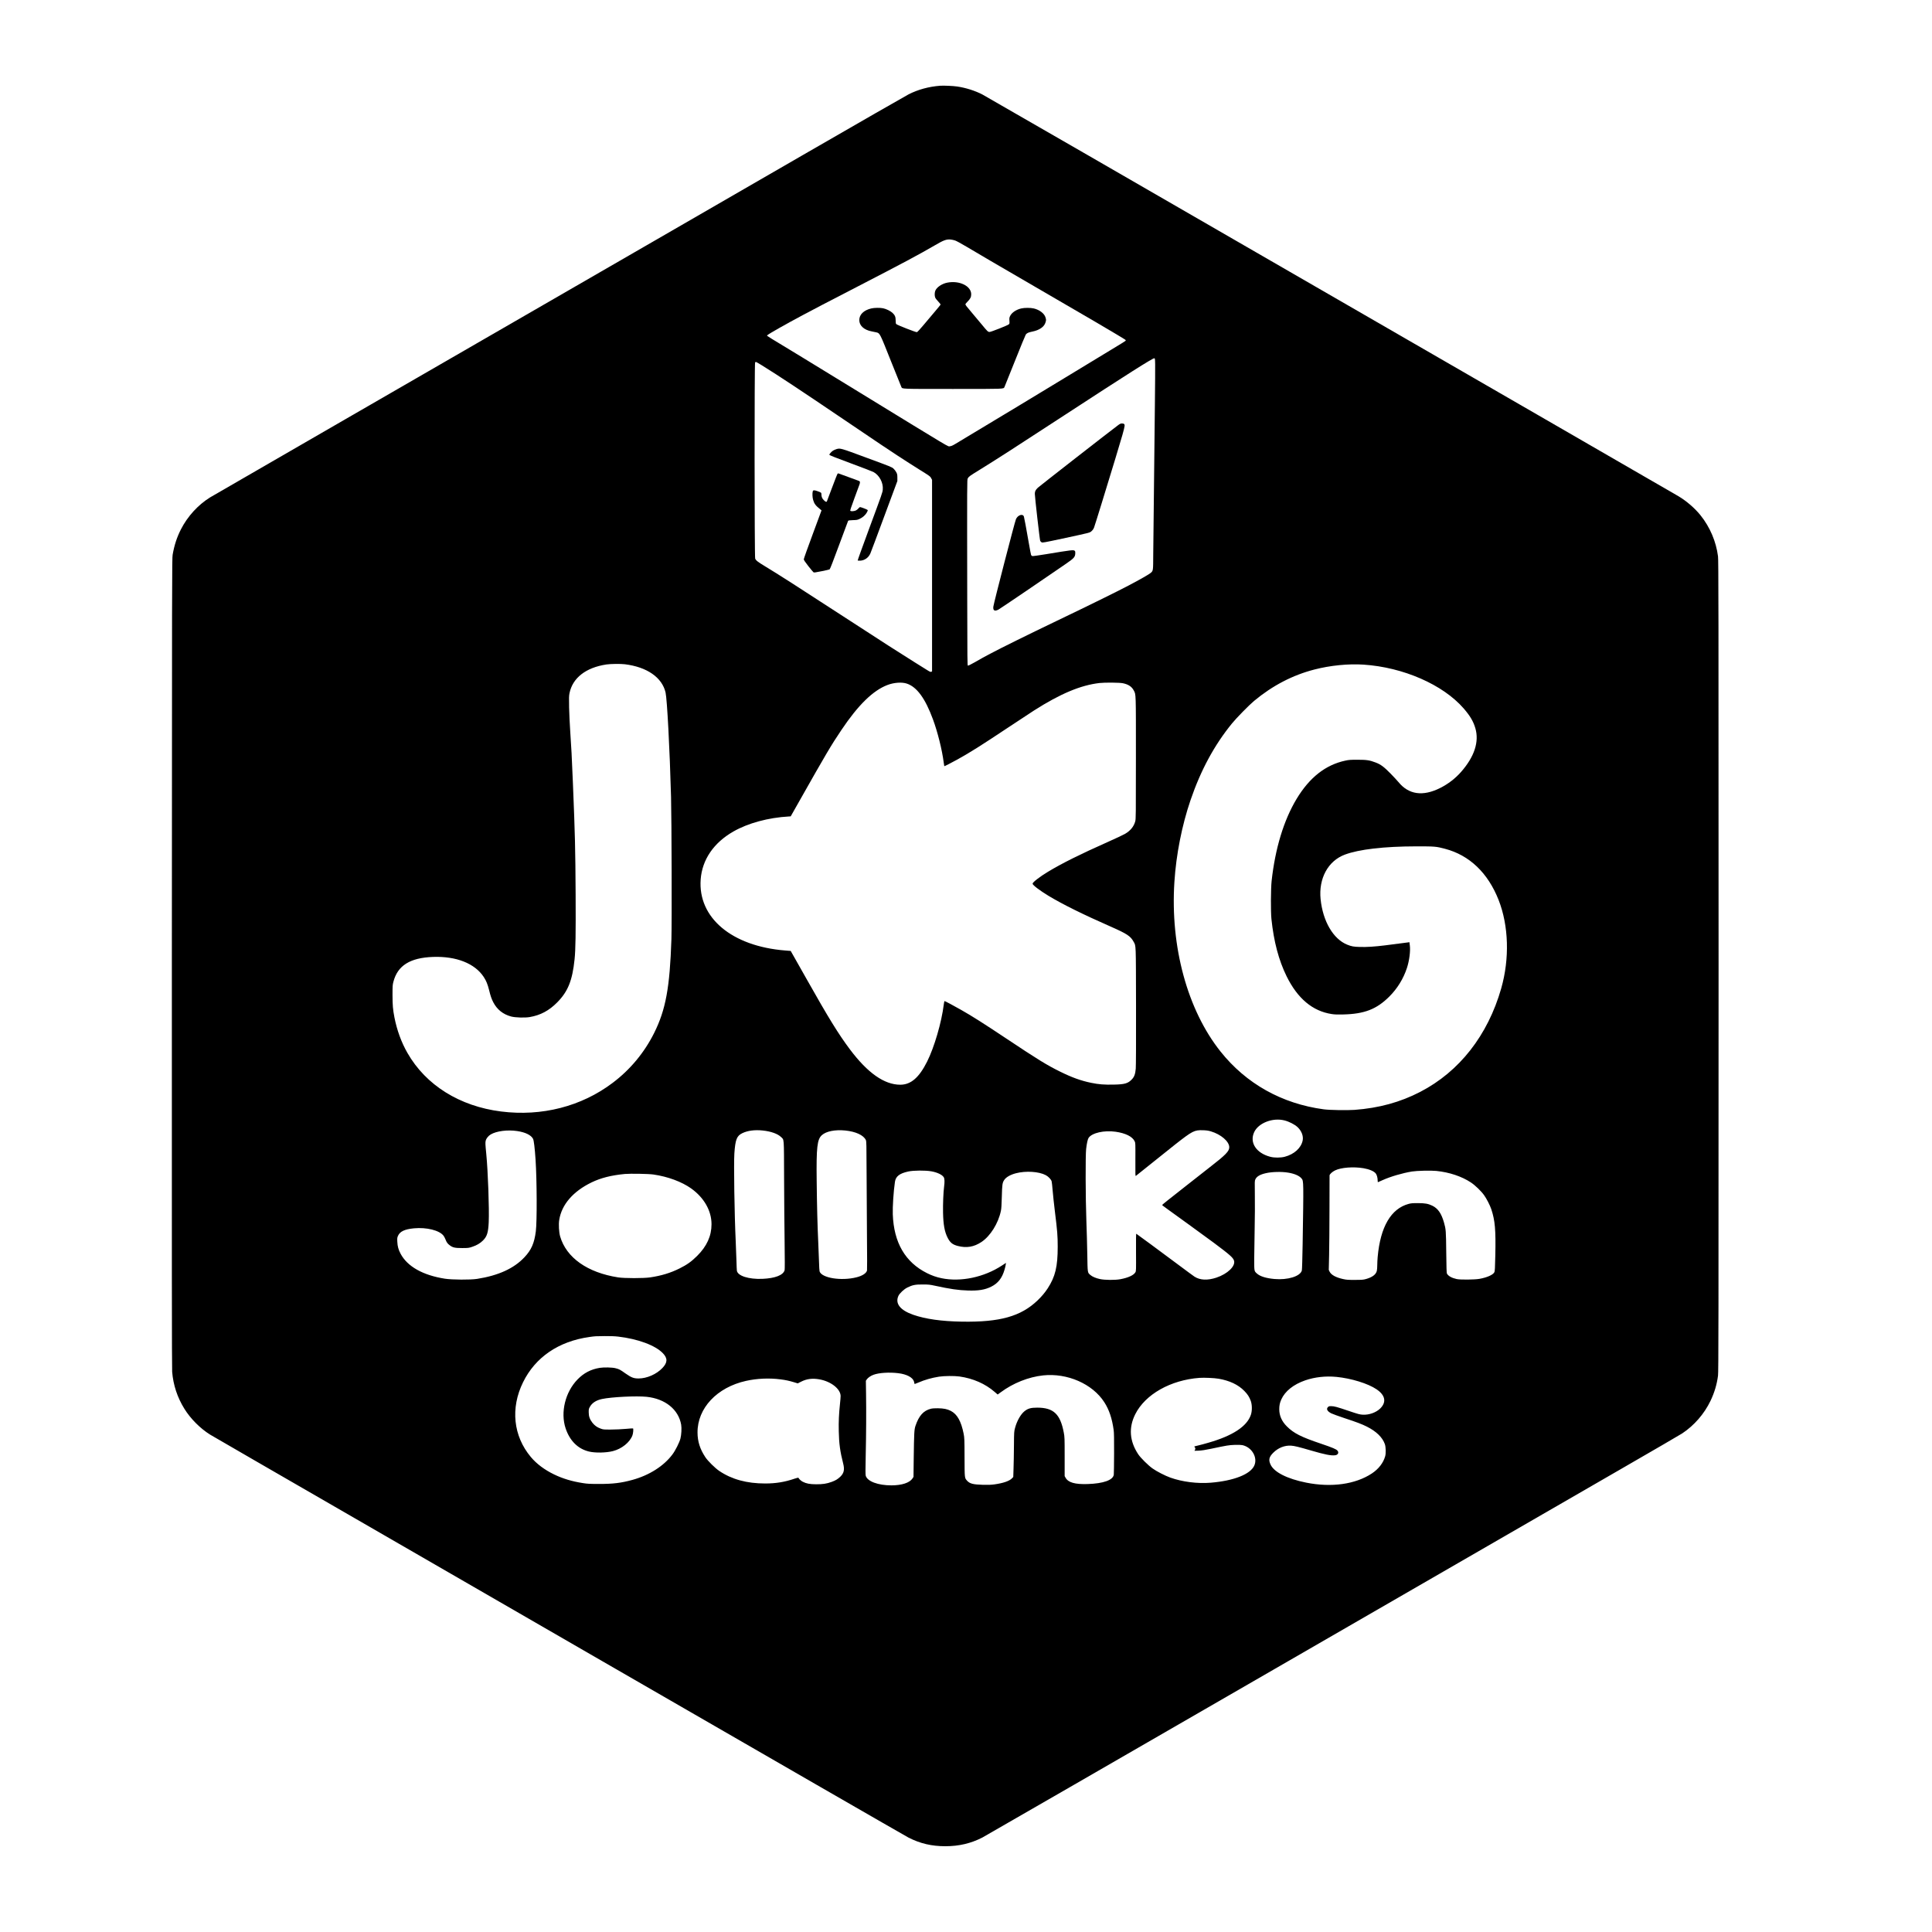 <?xml version="1.0" encoding="UTF-8" standalone="yes"?>
<svg version="1.0" xmlns="http://www.w3.org/2000/svg" width="100mm" height="100mm" viewBox="0 0 4631 5151" preserveAspectRatio="xMidYMid meet">
  <g transform="translate(0,5151) scale(0.1,-0.1)" fill="#000000" stroke="none">
    <path d="M22465 49224 c-305 -24 -586 -101 -838 -228 -78 -40 -1364 -778
-2857 -1640 -1493 -863 -3048 -1761 -3455 -1996 -407 -235 -1557 -899 -2555
-1475 -998 -576 -2089 -1206 -2425 -1400 -335 -194 -2108 -1217 -3940 -2275
-1831 -1057 -3359 -1940 -3395 -1962 -321 -200 -599 -505 -775 -849 -109 -213
-178 -425 -222 -679 -17 -101 -18 -555 -21 -10880 -2 -7811 0 -10811 8 -10905
30 -356 138 -682 326 -985 163 -264 423 -525 684 -688 36 -22 603 -350 1260
-730 657 -379 4802 -2772 9210 -5318 4408 -2545 8079 -4660 8156 -4699 311
-157 613 -228 979 -228 362 0 682 75 987 232 51 26 3556 2047 7788 4491 4232
2443 8393 4846 9245 5338 853 492 1584 917 1625 945 322 214 588 521 755 869
105 220 170 438 200 671 13 105 15 1334 15 10922 0 9588 -2 10817 -15 10922
-51 395 -213 777 -465 1093 -148 186 -371 379 -586 508 -54 33 -1746 1010
-3759 2172 -2013 1162 -3817 2204 -4010 2315 -7000 4043 -10719 6188 -10793
6226 -198 102 -442 179 -673 213 -106 16 -364 27 -454 20z m400 -4126 c33 -11
168 -84 300 -163 400 -238 698 -412 1985 -1160 679 -395 1327 -772 1440 -838
455 -267 796 -470 812 -485 14 -11 15 -18 7 -28 -6 -8 -124 -82 -263 -165
-138 -84 -744 -452 -1346 -817 -913 -555 -1463 -886 -2925 -1765 -78 -47 -111
-61 -150 -65 -62 -5 126 -117 -2420 1443 -1519 931 -1779 1089 -2125 1298
-146 87 -280 170 -299 185 l-34 25 22 18 c55 45 498 295 931 526 324 173 589
311 1445 753 1237 639 1649 859 2093 1117 223 131 295 156 407 147 33 -3 87
-15 120 -26z m5333 -3298 c2 -85 -1 -569 -7 -1075 -25 -2107 -41 -3615 -44
-3995 -2 -443 -1 -433 -64 -492 -36 -34 -293 -181 -588 -336 -322 -169 -1048
-527 -1935 -952 -769 -369 -1453 -707 -1763 -871 -195 -104 -194 -103 -414
-229 -96 -55 -169 -90 -178 -87 -13 6 -15 190 -17 1714 -5 3226 -5 3244 14
3278 26 48 49 65 313 227 436 269 956 603 2260 1455 1677 1094 2359 1527 2400
1521 19 -3 20 -12 23 -158z m-10487 -29 c462 -287 1003 -645 2179 -1441 1063
-719 1091 -738 1440 -967 184 -120 439 -284 565 -362 296 -184 306 -191 332
-242 l23 -42 0 -2553 0 -2553 -20 -11 c-18 -9 -34 -3 -108 43 -48 30 -208 130
-357 223 -352 219 -794 503 -1877 1207 -1304 848 -1703 1103 -2093 1340 -193
117 -239 153 -261 204 -19 45 -21 5212 -2 5231 7 7 17 12 24 12 6 0 76 -40
155 -89z m-3651 -7971 c591 -73 992 -352 1085 -753 41 -179 112 -1518 146
-2782 16 -596 23 -3386 10 -3795 -43 -1292 -151 -1879 -460 -2500 -261 -523
-639 -979 -1107 -1331 -832 -629 -1890 -900 -2974 -763 -1106 139 -2006 702
-2497 1561 -161 280 -281 609 -347 948 -41 214 -50 317 -51 590 0 252 2 276
24 360 112 432 444 640 1056 662 622 22 1116 -174 1353 -536 66 -101 103 -192
143 -352 38 -156 63 -228 110 -320 101 -195 260 -322 475 -380 110 -30 371
-38 500 -15 284 49 513 171 729 390 287 289 406 585 464 1151 27 254 33 680
28 1720 -7 1239 -16 1596 -72 2965 -32 769 -41 940 -71 1375 -14 198 -27 493
-31 655 -5 256 -4 306 11 380 83 406 435 681 981 764 109 17 379 20 495 6z
m19695 -10 c1058 -70 2116 -533 2667 -1166 174 -201 259 -345 313 -529 106
-363 -25 -761 -382 -1167 -154 -175 -346 -322 -558 -428 -461 -230 -838 -176
-1110 159 -30 36 -125 139 -212 228 -175 178 -259 241 -395 293 -161 62 -239
74 -483 74 -191 0 -234 -3 -325 -23 -529 -113 -956 -449 -1301 -1021 -342
-568 -571 -1322 -666 -2190 -22 -206 -25 -814 -5 -1010 63 -603 194 -1099 403
-1525 292 -595 693 -933 1204 -1011 76 -12 150 -15 305 -11 567 13 892 139
1231 477 214 213 376 476 470 763 64 196 97 451 77 603 l-11 84 -31 -5 c-31
-5 -252 -33 -621 -80 -275 -34 -489 -48 -670 -42 -166 4 -222 15 -337 61 -372
151 -648 622 -709 1213 -56 551 198 1019 645 1187 377 142 1053 220 1906 221
498 0 525 -2 766 -65 651 -171 1143 -640 1428 -1362 271 -688 297 -1568 70
-2362 -358 -1250 -1114 -2216 -2159 -2757 -532 -276 -1102 -432 -1753 -480
-203 -14 -662 -6 -820 15 -1116 150 -2068 683 -2751 1541 -882 1107 -1342
2795 -1230 4520 47 733 200 1508 430 2182 274 801 635 1469 1108 2048 120 147
451 484 586 597 490 408 1026 688 1610 838 421 109 906 157 1310 130z m-12177
-506 c268 -90 490 -394 696 -953 126 -341 244 -816 287 -1152 7 -52 13 -95 15
-97 3 -5 193 92 352 180 334 185 632 373 1352 852 289 192 598 396 688 453
706 450 1245 675 1747 733 146 16 532 13 623 -6 145 -30 236 -90 289 -191 61
-114 58 -31 58 -1803 0 -1523 -1 -1629 -18 -1689 -38 -139 -128 -249 -274
-334 -45 -26 -252 -124 -460 -216 -739 -329 -1211 -564 -1593 -794 -216 -130
-410 -280 -410 -317 0 -37 191 -182 425 -324 383 -230 909 -491 1670 -826 422
-186 517 -249 598 -397 66 -122 61 -6 65 -1718 2 -951 -1 -1595 -7 -1665 -12
-144 -38 -216 -100 -283 -105 -112 -189 -138 -484 -144 -254 -6 -406 6 -603
47 -273 56 -515 143 -824 296 -360 177 -600 325 -1455 895 -595 396 -896 587
-1185 751 -212 121 -433 238 -447 238 -5 0 -15 -42 -21 -94 -58 -472 -253
-1139 -444 -1520 -215 -428 -433 -616 -716 -616 -425 0 -870 313 -1344 945
-303 405 -568 834 -1143 1855 -98 173 -235 417 -306 541 l-128 226 -149 12
c-1424 114 -2327 875 -2251 1895 39 526 346 976 870 1276 393 225 932 371
1482 402 l48 3 221 390 c723 1279 855 1503 1132 1914 447 666 842 1052 1226
1198 174 67 386 82 518 37z m10063 -11645 c127 -31 275 -107 354 -180 107
-101 160 -238 136 -356 -40 -199 -224 -367 -477 -434 -111 -29 -279 -30 -389
0 -375 99 -556 379 -426 658 114 242 490 389 802 312z m-13905 -270 c215 -22
399 -87 487 -173 85 -82 78 14 82 -1099 2 -546 8 -1313 14 -1705 6 -452 6
-725 0 -747 -37 -133 -253 -217 -594 -231 -364 -15 -658 79 -679 218 -3 18 -8
134 -11 258 -3 124 -12 362 -20 530 -34 715 -54 2053 -36 2335 26 375 64 473
215 544 143 68 325 92 542 70z m2200 0 c279 -28 487 -124 548 -253 17 -36 18
-89 21 -925 1 -487 6 -1255 10 -1706 5 -452 5 -833 1 -848 -18 -74 -124 -143
-281 -182 -406 -103 -930 -18 -984 159 -5 17 -12 132 -15 256 -4 124 -13 365
-21 535 -20 423 -34 953 -41 1620 -11 895 13 1108 138 1220 115 104 352 151
624 124z m9748 -23 c269 -80 487 -268 490 -420 1 -110 -89 -203 -541 -553 -98
-75 -349 -273 -558 -438 -209 -165 -451 -356 -538 -424 -86 -67 -155 -126
-152 -131 6 -9 122 -94 720 -525 220 -159 515 -374 655 -478 426 -318 518
-398 541 -478 44 -145 -173 -354 -471 -453 -237 -78 -437 -69 -585 28 -28 18
-219 159 -425 313 -550 410 -1112 824 -1124 829 -8 3 -10 -131 -8 -493 3 -476
2 -500 -16 -533 -43 -78 -191 -147 -403 -186 -140 -26 -411 -24 -542 4 -112
24 -206 64 -260 112 -72 63 -70 47 -78 535 -4 242 -15 654 -25 915 -22 590
-26 1736 -6 1905 17 153 42 262 66 298 91 133 412 206 720 163 264 -38 447
-128 507 -253 22 -45 22 -50 20 -491 -2 -430 -2 -446 16 -431 42 36 892 715
1038 830 472 370 516 392 750 385 93 -3 140 -10 209 -30z m-18498 9 c222 -33
374 -108 426 -208 22 -44 46 -245 67 -557 36 -545 40 -1645 7 -1908 -40 -317
-119 -497 -304 -693 -280 -298 -694 -487 -1262 -576 -180 -28 -663 -25 -859 5
-586 92 -998 324 -1180 664 -57 107 -82 196 -88 318 -5 94 -3 111 17 158 51
119 177 179 425 203 339 32 680 -53 790 -197 15 -19 38 -63 51 -96 32 -83 57
-117 117 -161 81 -60 136 -72 332 -72 164 1 173 2 265 33 122 41 209 92 286
168 109 108 141 211 154 489 16 357 -20 1357 -65 1815 -26 267 -28 308 -15
359 14 59 71 129 135 166 153 90 445 128 701 90z m22564 -991 c157 -27 281
-79 329 -140 29 -36 51 -116 51 -182 0 -39 3 -53 13 -49 6 3 59 27 117 52 218
98 531 189 785 231 135 21 499 30 652 15 345 -35 674 -145 919 -307 115 -76
275 -231 353 -341 67 -94 155 -266 191 -372 100 -301 122 -551 107 -1236 -7
-329 -12 -416 -24 -442 -32 -70 -194 -143 -398 -179 -128 -23 -517 -27 -610
-5 -131 29 -221 80 -258 145 -9 15 -14 170 -18 566 -6 578 -9 617 -60 795 -71
247 -161 376 -313 450 -107 52 -196 68 -381 68 -143 0 -183 -3 -250 -21 -469
-127 -752 -611 -824 -1412 -6 -63 -11 -161 -11 -217 0 -56 -5 -124 -11 -152
-21 -100 -120 -175 -294 -223 -70 -19 -106 -22 -290 -22 -183 -1 -224 2 -315
22 -195 43 -318 111 -361 198 l-22 47 9 391 c5 215 9 778 10 1251 0 473 1 868
2 877 3 34 74 98 146 133 160 78 486 104 756 59z m-11520 -83 c160 -29 289
-90 331 -157 24 -39 27 -125 10 -251 -20 -145 -33 -477 -28 -698 7 -317 41
-506 122 -665 67 -131 132 -184 275 -220 230 -59 427 -26 626 106 237 157 449
495 519 829 13 58 19 162 25 380 8 323 15 371 64 445 49 75 164 141 311 179
264 69 613 47 796 -50 71 -38 141 -111 157 -165 6 -22 18 -131 27 -244 9 -113
36 -365 60 -560 65 -523 75 -651 75 -939 0 -531 -64 -799 -267 -1111 -73 -112
-160 -215 -269 -320 -446 -427 -1004 -584 -2018 -567 -547 9 -969 69 -1298
183 -349 122 -488 300 -395 504 32 69 148 178 237 222 140 69 211 83 410 82
158 0 190 -4 325 -33 422 -91 617 -119 880 -128 282 -9 453 19 620 101 185 92
293 230 359 460 13 44 27 102 30 129 l7 47 -108 -71 c-479 -314 -1098 -444
-1611 -338 -132 27 -259 71 -386 135 -581 290 -886 813 -913 1569 -7 199 19
604 57 863 21 149 122 227 355 278 141 31 456 33 615 5z m9520 -36 c171 -29
294 -84 353 -157 54 -67 54 -69 27 -1763 -6 -363 -15 -667 -21 -688 -41 -155
-375 -259 -732 -227 -221 20 -383 70 -466 146 -73 65 -72 60 -72 387 1 161 6
524 12 807 6 283 9 686 5 895 -5 356 -5 383 13 420 35 77 120 129 275 165 164
39 426 46 606 15z m-16930 -49 c384 -55 757 -193 1009 -373 343 -246 541 -594
541 -953 0 -313 -125 -588 -384 -845 -152 -151 -268 -234 -471 -335 -240 -119
-479 -192 -780 -237 -173 -26 -689 -26 -855 0 -819 128 -1380 524 -1546 1092
-32 112 -44 321 -24 442 65 408 369 759 861 998 251 121 524 190 889 225 148
13 625 5 760 -14z m-945 -4321 c535 -62 998 -234 1200 -446 128 -134 124 -247
-14 -392 -157 -166 -415 -279 -635 -279 -130 0 -191 23 -346 131 -151 107
-170 117 -268 142 -88 23 -310 28 -422 10 -235 -38 -425 -137 -591 -308 -329
-337 -461 -878 -319 -1305 111 -331 327 -547 623 -618 164 -40 455 -35 636 11
237 60 452 232 522 419 20 52 31 171 17 185 -3 4 -91 -1 -195 -11 -104 -10
-280 -18 -393 -18 -200 -1 -207 0 -280 27 -93 34 -156 80 -215 154 -70 90 -99
169 -99 278 -1 82 2 95 29 143 59 108 166 178 323 212 252 55 924 88 1194 59
496 -53 848 -339 919 -743 16 -93 6 -270 -20 -371 -28 -106 -135 -320 -215
-425 -231 -308 -617 -553 -1065 -676 -298 -82 -521 -109 -891 -108 -242 0
-306 3 -425 22 -296 46 -540 119 -775 233 -254 123 -464 281 -617 463 -469
559 -547 1303 -208 1993 328 669 949 1092 1770 1207 154 22 164 22 410 24 143
1 266 -3 350 -13z m7471 -976 c229 -27 392 -114 423 -225 6 -22 11 -45 11 -51
0 -18 5 -17 105 26 173 74 354 126 550 157 136 21 411 24 545 5 363 -51 686
-193 937 -410 l82 -71 81 59 c331 246 741 409 1132 451 644 68 1316 -226 1630
-715 129 -200 208 -435 250 -745 10 -69 12 -237 11 -620 -1 -289 -5 -544 -8
-568 -21 -144 -276 -235 -695 -249 -340 -11 -518 40 -590 167 l-25 45 0 520
c0 497 -1 525 -23 639 -93 496 -274 666 -709 666 -171 0 -248 -22 -342 -98
-98 -80 -198 -255 -247 -437 -27 -100 -28 -101 -31 -485 -2 -212 -6 -485 -11
-607 l-7 -222 -35 -36 c-69 -72 -232 -128 -467 -161 -91 -12 -163 -15 -313
-11 -257 7 -348 31 -420 113 -63 73 -62 58 -64 619 -1 481 -3 517 -24 629 -12
65 -38 167 -58 225 -87 260 -215 390 -434 437 -95 21 -305 24 -380 5 -199 -49
-322 -186 -414 -461 -31 -96 -36 -186 -45 -846 l-6 -510 -27 -42 c-77 -115
-281 -183 -558 -184 -361 -1 -647 106 -689 258 -8 28 -8 182 0 539 13 582 16
1170 9 1651 l-5 340 25 38 c30 44 105 96 180 123 144 53 417 71 656 42z
m11685 -99 c401 -40 843 -177 1070 -331 234 -158 269 -342 98 -511 -110 -108
-296 -175 -465 -166 -82 5 -118 14 -375 101 -316 107 -387 127 -472 127 -48 0
-62 -4 -82 -25 -51 -50 -17 -114 89 -167 33 -17 194 -75 356 -129 329 -108
456 -157 593 -225 251 -126 415 -285 479 -466 27 -77 31 -243 9 -323 -51 -180
-175 -340 -356 -460 -438 -289 -1076 -379 -1750 -244 -506 101 -856 278 -950
481 -59 127 -41 204 74 318 131 130 301 197 471 187 92 -6 196 -31 535 -130
369 -108 536 -141 644 -126 73 10 103 68 62 121 -32 40 -128 81 -441 187 -534
180 -728 279 -910 461 -137 137 -203 286 -203 460 0 99 15 170 54 258 100 222
325 402 641 511 254 87 544 119 829 91z m-3140 -49 c294 -51 522 -159 684
-325 90 -92 134 -161 173 -268 36 -103 38 -260 3 -366 -102 -311 -486 -563
-1143 -750 -95 -28 -217 -60 -270 -72 -54 -12 -98 -24 -98 -27 0 -2 7 -11 15
-19 20 -21 19 -59 -2 -80 -17 -16 -11 -17 102 -11 86 4 183 19 340 52 428 90
465 96 620 102 99 4 170 1 207 -6 253 -53 415 -329 320 -544 -103 -233 -545
-407 -1162 -458 -356 -29 -757 22 -1077 136 -139 50 -362 164 -473 243 -117
82 -319 283 -383 379 -232 351 -259 711 -79 1068 265 529 941 912 1712 969
125 9 397 -3 511 -23z m-11681 -17 c140 -18 223 -36 357 -76 l102 -31 93 47
c147 74 298 93 481 61 311 -54 568 -256 569 -446 0 -30 -7 -119 -16 -199 -29
-272 -39 -481 -33 -740 6 -325 36 -544 118 -863 41 -162 20 -255 -79 -350 -69
-65 -125 -99 -230 -137 -131 -48 -237 -64 -412 -63 -169 1 -261 18 -357 67
-46 23 -105 78 -114 105 -3 7 -41 -1 -109 -24 -260 -89 -498 -127 -780 -127
-490 0 -892 110 -1224 335 -112 76 -304 265 -371 367 -142 214 -207 418 -208
655 -4 651 518 1207 1295 1379 295 65 618 79 918 40z"/>
    <path d="M22655 43974 c-138 -27 -274 -117 -316 -209 -23 -49 -25 -142 -4
-191 8 -20 45 -67 81 -104 37 -38 64 -75 61 -82 -2 -7 -72 -92 -154 -188 -81
-96 -217 -257 -301 -357 -92 -110 -162 -185 -176 -189 -24 -6 -515 185 -548
214 -14 12 -18 31 -18 95 0 98 -20 146 -86 207 -54 49 -164 103 -249 121 -82
17 -236 15 -318 -5 -198 -47 -317 -163 -317 -310 0 -148 127 -263 330 -301 47
-9 105 -21 129 -27 90 -23 88 -18 382 -758 148 -371 274 -686 281 -698 29 -54
-37 -52 1373 -52 1414 0 1347 -3 1376 52 6 12 133 326 280 697 148 372 278
687 288 701 29 40 70 58 177 80 186 37 314 126 348 241 20 65 20 73 1 136 -31
105 -159 203 -311 239 -89 21 -248 21 -337 0 -137 -32 -255 -113 -297 -204
-19 -40 -22 -58 -17 -124 5 -69 3 -78 -17 -96 -31 -28 -472 -202 -511 -202
-44 0 -56 12 -211 200 -70 85 -189 227 -264 315 -149 175 -170 203 -170 223 0
8 25 39 56 70 75 75 98 122 98 197 -1 221 -316 373 -639 309z"/>
    <path d="M27214 40177 c-191 -141 -2098 -1627 -2143 -1670 -62 -59 -81 -97
-81 -164 0 -81 131 -1226 143 -1253 7 -13 24 -31 38 -39 23 -13 68 -5 550 98
770 166 730 155 783 202 31 28 51 57 66 97 12 31 100 313 197 627 646 2106
640 2085 604 2128 -9 11 -29 17 -56 17 -35 0 -54 -8 -101 -43z"/>
    <path d="M24553 37751 c-26 -19 -50 -49 -66 -83 -29 -59 -592 -2239 -603
-2331 -13 -106 35 -133 137 -79 47 25 1306 879 1804 1224 208 144 236 175 243
266 3 45 0 62 -13 75 -31 31 -61 28 -769 -89 -186 -31 -349 -53 -362 -50 -14
4 -29 17 -34 31 -5 13 -30 142 -55 287 -76 433 -125 701 -136 735 -17 54 -83
60 -146 14z"/>
    <path d="M19696 39534 c-27 -9 -65 -26 -85 -38 -47 -30 -103 -94 -99 -113 2
-10 188 -84 565 -223 309 -114 584 -220 612 -235 157 -86 264 -288 247 -467
-7 -81 -9 -85 -380 -1088 -162 -437 -292 -799 -289 -804 3 -4 36 -6 73 -4 116
9 215 80 265 192 13 28 180 474 371 991 l349 940 0 90 c0 79 -4 96 -28 143
-15 29 -48 73 -73 96 -42 41 -76 55 -712 289 -720 267 -709 263 -816 231z"/>
    <path d="M19732 38881 c-7 -4 -73 -171 -147 -370 -74 -199 -137 -366 -140
-371 -12 -19 -35 -10 -79 33 -46 44 -66 92 -66 158 0 44 -5 48 -102 83 -90 32
-119 31 -129 -4 -14 -52 -9 -168 11 -231 32 -106 63 -146 194 -252 l29 -24
-236 -639 c-131 -351 -237 -651 -237 -666 0 -18 35 -71 120 -180 67 -84 129
-159 139 -166 14 -10 52 -5 214 28 108 21 205 44 215 49 12 6 94 217 251 643
129 348 237 640 242 649 7 14 30 18 126 21 108 3 124 6 185 35 82 38 155 105
192 174 24 43 26 53 15 64 -17 15 -174 75 -197 75 -10 0 -30 -16 -46 -36 -16
-20 -47 -45 -70 -55 -43 -19 -121 -25 -144 -10 -11 6 13 80 108 337 67 181
129 350 138 375 15 48 12 76 -10 84 -7 2 -136 49 -285 105 -150 55 -274 100
-275 100 -2 0 -9 -4 -16 -9z"/>
  </g>
</svg>